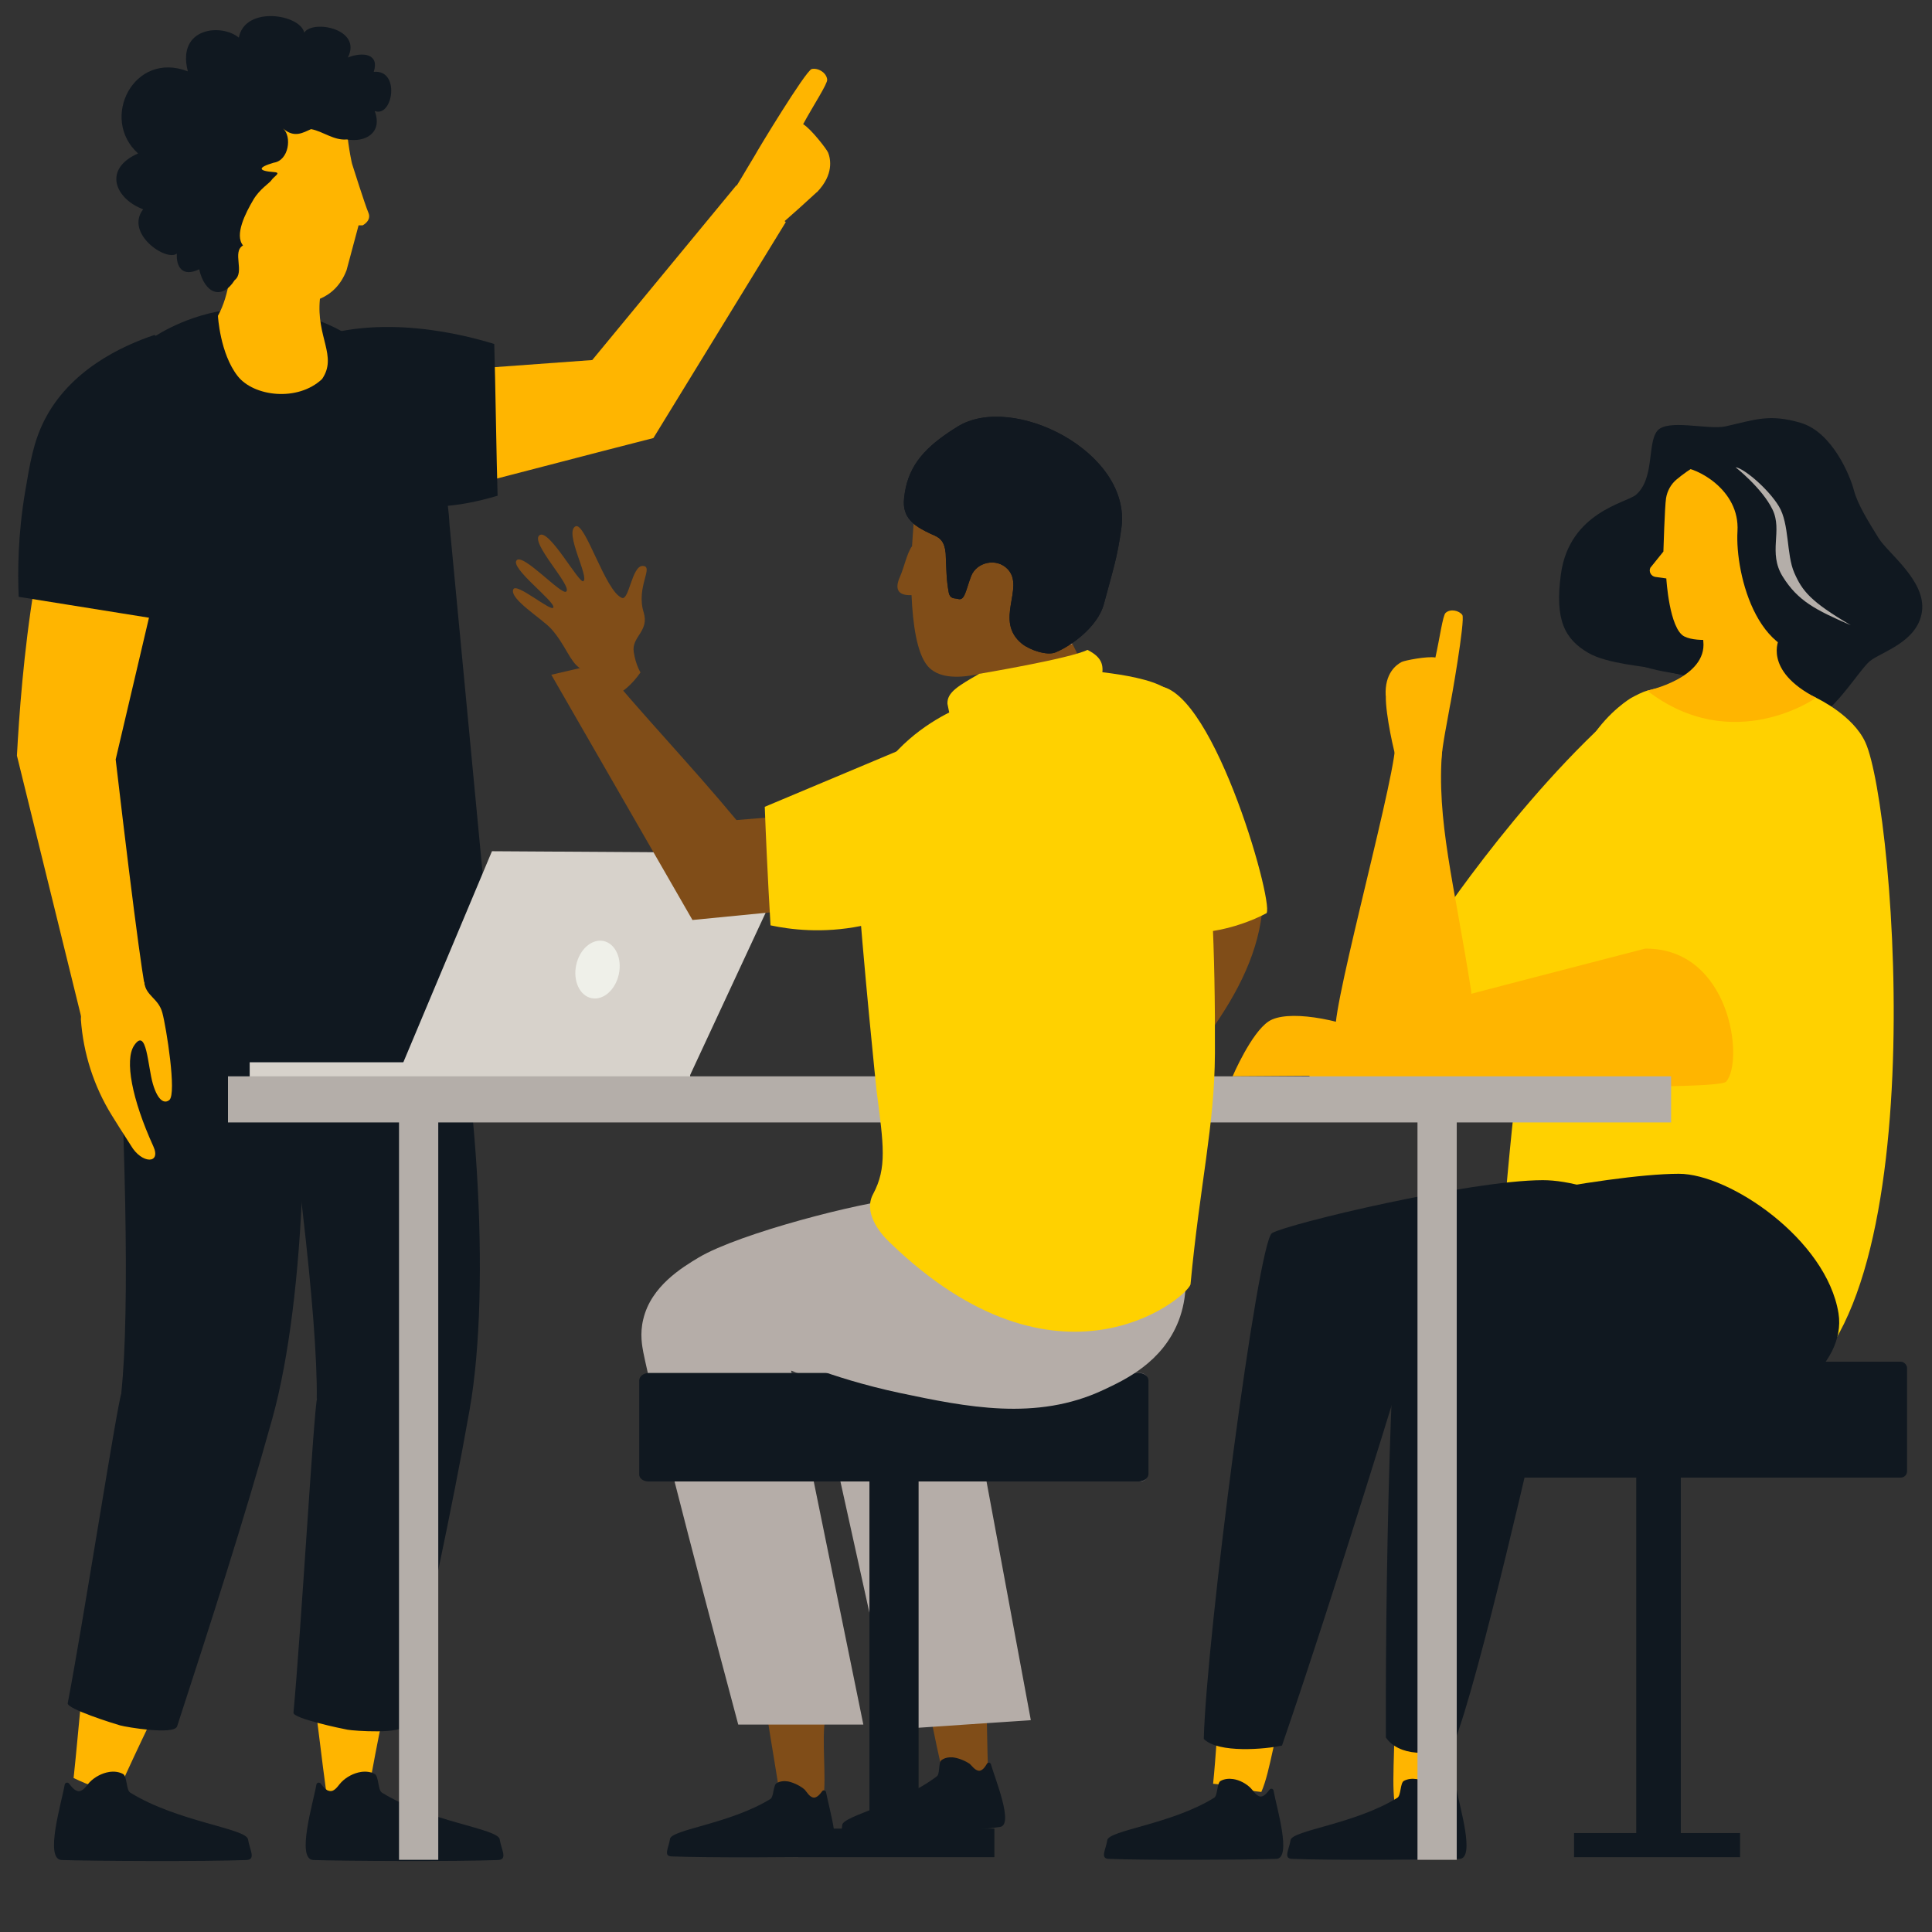 <?xml version="1.0" encoding="UTF-8"?>
<svg id="grey" xmlns="http://www.w3.org/2000/svg" xmlns:xlink="http://www.w3.org/1999/xlink" viewBox="0 0 1080 1080">
  <rect x="0" y="0" width="1080" height="1080" fill="#333333" stroke="none"/>
  <defs>
    <style>
      .cls-1 {
        clip-path: url(#clippath);
      }

      .cls-2, .cls-3, .cls-4 {
        fill: #111820;
      }

      .cls-3, .cls-5, .cls-6, .cls-7, .cls-8, .cls-9 {
        fill-rule: evenodd;
      }

      .cls-3, .cls-5, .cls-6, .cls-7, .cls-8, .cls-9, .cls-10, .cls-4, .cls-11, .cls-12, .cls-13, .cls-14, .cls-15, .cls-16, .cls-17, .cls-18 {
        stroke-width: 0px;
      }

      .cls-5, .cls-10 {
        fill: #101820;
      }

      .cls-6 {
        fill: #b2aca7;
      }

      .cls-7, .cls-18 {
        fill: #ffd100;
      }

      .cls-8, .cls-17 {
        fill: #ffb500;
      }

      .cls-9, .cls-15 {
        fill: #804d18;
      }

      .cls-11 {
        fill: #d7d2cb;
      }

      .cls-12 {
        fill: #b4aea9;
      }

      .cls-13 {
        fill: #b5ada8;
      }

      .cls-14 {
        fill: #8f8787;
      }

      .cls-16 {
        fill: #eff0e9;
      }
    </style>
    <clipPath id="clippath">
      <path class="cls-4" d="M519.9,298.2c-3.36-1.61-7.05-3.49-9.66-5.92-6.39-5.87-5.28-12.6-3.99-19.3,3.25-15.78,14.15-25.25,29.07-34.53,30.92-19.11,97.21,14.37,91.57,56.52-2.31,16.93-4.79,23.78-9.77,42.51-3.59,13.59-19.55,24.21-27.07,27.19-4.63,2-14.24-1.21-18.76-4.79-15.84-12.91,1.81-31.31-7.96-41.69-6.25-6.61-17.38-3.94-20.42,3.77-3.07,7.9-3.52,14.18-7.5,12.83-1.64-.51-4.31.32-5.08-3.68-1.31-7.2-1.23-11.63-1.61-19.62-.07-10.63-4.75-11.34-8.82-13.29h0Z"/>
    </clipPath>
  </defs>
  <path class="cls-8" d="M249.48,207.21c27.2-1.98,54.39-3.96,81.58-5.94l80.59-97.69c9.22,6.8,18.42,13.66,27.62,20.55-24.67,40.25-49.34,80.49-74.01,120.74-27.47,6.96-103.39,26.87-130.86,33.82-10.93-6.15,26.58-25.25,15.66-31.4-.19-13.36-.39-26.73-.58-40.09Z"/>
  <path class="cls-17" d="M77.21,962.34c2.07.63,4.48.49,6.99.09-6.18,12.81-12.22,25.66-18.01,38.59-11.19-.98-15.27-2.51-25.05-7.09,1.58-14.57,2.85-29.88,4.47-45.39,9.43,6.61,20.68,11.37,31.6,13.8Z"/>
  <path class="cls-17" d="M209.14,951.1c2.18.26,4.5-.31,6.86-1.13-2.89,13.6-5.64,27.23-8.13,40.9-11.19.99-14.91,12.76-25.61,9.99-2.04-14.53-5.21-42.28-7.44-57.74,10.85,4.82,23.03,7.52,34.31,7.99Z"/>
  <path class="cls-10" d="M67.94,778.58l-.14-.02c4.9-45.5,2.39-149.05-4.37-261.07,34.27-5.38,64.04-4.9,98.87-3.82,12.81,87.45,8.65,211.93-10.05,279.23-15.62,56.21-35.41,117.35-53.24,172.13-1.62,4.98-28.34.48-31.96-.55-3.53-1.01-29.8-9.22-29.19-12.38,8.52-44.31,27.55-166.69,30.06-173.52Z"/>
  <path class="cls-10" d="M177.22,781.81h-.14c.49-45.77-12-148.6-29.53-259.44,33.59-8.66,63.27-11.05,98.05-13.34,21.19,85.8,29.06,210.1,16.94,278.89-10.12,57.45-23.92,120.22-36.38,176.46-1.13,5.11-28.16,3.22-31.86,2.54-3.61-.66-30.55-6.3-30.25-9.51,4.21-44.92,11.34-168.57,13.18-175.61Z"/>
  <g>
    <path class="cls-10" d="M61.14,990.53c2.62-.39,5.27-.11,7.61,1.12,2.38,1.25,1.73,9.01,4.04,10.43,26.42,16.35,64.9,20.01,65.86,26.13.91,5.79,4.61,11.33-.89,11.55-22.21.89-86.53.58-103.28,0-9.79-.34-.02-32.19,1.69-42.14.2-1.15,1.67-1.52,2.4-.61,1.43,1.79,3.91,5.23,6.61,4.06,2.24-.97,3.35-3.18,4.97-4.85,2.72-2.79,6.83-5.08,11-5.69Z"/>
    <path class="cls-10" d="M201.83,990.53c2.62-.39,5.27-.11,7.61,1.12,2.38,1.25,1.73,9.01,4.04,10.43,26.42,16.35,64.9,20.01,65.86,26.13.91,5.79,4.61,11.33-.89,11.55-22.21.89-86.53.58-103.28,0-9.79-.34-.02-32.19,1.69-42.14.2-1.15,1.67-1.52,2.4-.61,1.43,1.79,3.91,5.23,6.61,4.06,2.24-.97,3.35-3.18,4.97-4.85,2.72-2.79,6.83-5.08,11-5.69Z"/>
  </g>
  <path class="cls-10" d="M275.9,552.57l-24.65-259.64c-.32-7.35-3.95-68.94-50.43-101.69-23.46-16.53-47.58-18.48-54.15-18.84-29.83-1.62-51.74,10.38-60.24,15.67-11.41,25.51-25.99,62.98-36.59,110.08-16.31,72.53-1.29,182.33,16.76,269.67,5.37,26,216.07,19.38,209.31-15.25Z"/>
  <path id="Arm" class="cls-17" d="M49.98,231.63c6.23-9.29,20.37-30.39,32.82-27.55,6.11,1.39,9.82,8.09,11.91,13.14l1.33,3.17c-1.37,29.37-2.74,58.74-4.12,88.12-9.09,38.67-18.17,77.34-27.26,116.01,11.37,97.06,16.55,132.97,18.27,135.91.05.09.21.33.2.68-.12,5.13-37.66,7.64-37.66,7.64-12.01-48.78-24.01-97.56-36.01-146.33,2.34-43.53,10.2-145.55,40.53-190.79Z"/>
  <path id="Hand" class="cls-17" d="M80.59,548.92c.86,7.92,7.93,8.94,10.16,17.2,2.23,8.29,8.09,45.22,3.93,48.77-2.44,2.08-6.25,1.05-9.2-8.92-2.95-9.97-3.4-32.25-10.54-21.48-5.31,8.01-1.28,29.86,10.77,56.29,4.59,10.06-6.52,9.94-12.54-.44-1.09-1.87-4.23-6.44-10.71-16.92-10.01-16.2-15.91-34.6-17.25-53.6l.71-14.07s34.64-7.05,34.67-6.83Z"/>
  <path class="cls-10" d="M145.61,215.55c8.3-7.01,9.7-18.39,24.1-24.31,41.92-17.23,91.57-3.57,106.58,1.05.62,20.12,1.24,64.71,1.87,84.83-94.02,27.86-88.36-49.21-132.54-61.58Z"/>
  <path class="cls-10" d="M86.37,187.24c-18.23,6.11-47.56,19.63-61.79,48.16-5.83,11.69-7.79,23.2-10.5,39.28-4.1,24.31-4.24,44.87-3.63,58.95,30.22,4.85,60.44,9.69,90.66,14.54,3.85-6.76,43.09-78.07,9.4-134.15-4.83-8.05-12.32-17.69-24.15-26.78Z"/>
  <path class="cls-17" d="M462.91,85.3c-.71-1.84-9.57-13.3-13.95-15.88,5.9-10.85,13.67-22.54,13.44-24.95-.39-4-5.34-6.69-8.65-5.88-3.31.81-30.68,46.06-31.57,47.93-5.14,8.39-10.96,18.98-17.74,28.39l21.56,17.6c.07-.04.17-.09.3-.16,6.06-3.3,10.07-6.78,13.04-9.39,4.51-3.97,10.35-9.13,17.14-15.43.08-.05.16-.07.24-.13,9.51-9.88,7.57-18.59,6.21-22.1Z"/>
  <g>
    <path id="Head" class="cls-17" d="M116.4,85.25c3.75-33.75,75-41.25,77.2-14.56,1.55,14.56,3.21,20.9,3.21,20.9,0,0,7.2,22.83,9.13,27.32,1.93,4.49-3.21,7.05-3.21,7.05h-2.28l-6.71,25.05c-3.33,8.79-9.03,13.52-14.89,16.01-2.21,21.39,9.97,32.04,1.18,44.88-13.65,12.82-38.19,9.77-47.16-1.66-9.92-12.64-11.04-33.69-11.04-33.69,3.37-6.09,5.26-13.26,6.34-19.59-8.02-19.21-15.52-37.96-11.77-71.71Z"/>
    <path class="cls-5" d="M77.21,85.8c-21.64-19.39-2.47-57.67,27.79-45.91-6.37-24.85,19.1-26.81,28.5-18.84,3.46-18.08,34.37-13.1,36.57-2.79,4.63-7.44,32.62-2.24,24.39,13.89,8.25-3.28,17.8-2.18,14.47,8.01,15.08-1.38,10.67,25.8.53,21.89,4.63,12.36-5.43,17.71-15.58,15.9-7.27.69-13.37-4.58-19.99-5.77-4.46,1.96-9.39,5.16-15.63-.35,4.98,4.39,3.28,17.89-5.25,19.12-9.05,2.66-9,4.61.32,5.27,4.21.3-.33,2.42-1.68,4.62-.84,1.37-6.47,4.86-9.92,10.65-4.59,7.71-10.7,19.87-5.88,25.71-6.3,3.7,1.21,14.81-4.69,19.42-7.07,11.18-16.62,7.77-19.82-6.09-9.65,4.67-12.9-1.74-12.49-8.76-5.98,4.61-29.18-11.33-18.83-24.77-15.56-5.85-22.77-22.41-2.82-31.23"/>
  </g>
  <path class="cls-10" d="M964.44,238.36c-9.51,2.11-32.51-4.48-38.08,2.58-5.57,7.05-1.35,26.5-11.81,35.64-5.11,4.47-37.21,9.6-41.99,44.36-3.54,25.73,2.2,36.41,15.39,44.07,10.57,6.14,31.81,7.41,36.67,8.82,4.87,1.42,34.09,6.36,45.2,12.49,11.12,6.13,27.29,18.94,40.43,17.07,13.14-1.87,28.79-28.7,35.02-33.82,6.23-5.12,26.76-10.58,29.12-27.73,2.36-17.16-18.98-32.52-24.25-41.06-5.26-8.55-11.7-18.63-13.8-26.74-2.1-8.11-12.09-32.49-29.77-37.68-17.69-5.2-25.53-1.68-42.14,2.02Z"/>
  <path class="cls-18" d="M908.8,393.63l-16.58,151.72c-11.82,18.94-53.11,34.02-53.11,34.02l-42.5-53.67s50.72-79.17,112.19-132.06Z"/>
  <path class="cls-17" d="M822.33,553.53c-9.51-60.37-19.43-94.98-16.14-134.51-5.7-.02-16.72-1.25-26.28-1.27-2.02,25.69-39.16,159.24-32.63,159.82,38.29,3.43,77.94-5.65,75.05-24.04Z"/>
  <path class="cls-18" d="M989.4,780.9c94.41-27.85,70.32-329.12,53.33-365.99-6.9-14.97-26.19-24.17-27.5-24.85-12.7-6.57-31.01-7.2-45.03-8.25-13.42-1-32.54-.2-49.39,4.28-2.96.79-6.3,2.63-8.97,4.06,0,0-12.13,7.01-22.17,22.25-18.43,27.98-37.78,130.33-49.16,269.9,77.73,95.01,122.51,106.37,148.9,98.59Z"/>
  <path class="cls-18" d="M993.28,388.18c28.95,6.21,50.17,83.99,36.44,123.7-10.51,30.39-37.27,88.75-96.02,110.28l-40.05-95.37c42.07-23.56,68.68-129.01,99.63-138.6Z"/>
  <path class="cls-17" d="M732.3,603.84s227.03,7.38,232.67.78c10.1-11.82,2.39-74.7-45.33-74.33,0,0-110.57,28.54-185.31,48.33-5.71,1.51-2.03,25.22-2.03,25.22Z"/>
  <path class="cls-17" d="M783.5,370.05c1.58-.83,14.4-3.35,18.9-2.5,2.44-10.87,4.1-23.43,5.68-24.92,2.64-2.48,7.6-1.37,9.37,1.14,1.77,2.52-6.51,49.5-7.01,51.3-1.49,8.75-3.82,19.39-4.8,29.81l-25.09-.84c-.97-2.34-6.1-24.4-5.87-35.06-.02-.08-.07-.15-.08-.23-.59-12.36,5.9-17.12,8.9-18.69Z"/>
  <rect class="cls-10" x="824.81" y="761.21" width="241.25" height="64.77" rx="3.51" ry="3.51" transform="translate(1890.87 1587.18) rotate(180)"/>
  <path class="cls-17" d="M718.24,955.14c-5.6,11.61-7.9,34.85-13.15,46.58-10.14-.89-16.04-3.77-26.96-4.58,1.43-13.22,2.84-38.51,4.31-52.58,8.55,5.99,33.52,10.93,35.8,10.58Z"/>
  <path class="cls-17" d="M809.98,957.8c1.98.23,4.08-.28,6.22-1.02-2.62,12.34-8.56,39.02-10.81,51.42-10.14.9-16.18,1.43-25.88-1.08-1.85-13.18,1.37-42.54-.65-56.56,9.84,4.37,20.88,6.82,31.12,7.24Z"/>
  <path class="cls-10" d="M711.09,689.3c8.87-5.21,110.45-29.49,151.31-29.58,28.36-.06,84.22,22.75,90.92,64.03,4.79,29.52-18.35,56.32-45.31,52.43l-121.79-17.56s-38.69,127.32-69.57,217.15c-8.99,2.05-35.65,4.47-43.73-3.71,1.42-56.22,30.12-278.03,38.16-282.75Z"/>
  <path class="cls-10" d="M787.13,685.73c6.83-8.37,110.45-29.49,151.31-29.58,28.36-.06,82.6,36.7,89.29,77.98,4.79,29.52-34.07,57.4-61.04,53.52l-106.06,1.99s-33.95,150.4-47.84,184.53c-12.36,8.62-31.39,7.17-38.06-2.9-.44-106.81,3.81-275.02,12.39-285.54Z"/>
  <path class="cls-10" d="M791.71,994.5c-2.38-.35-4.78-.1-6.9,1.01-2.16,1.13-1.57,8.17-3.66,9.46-23.96,14.83-58.85,18.14-59.72,23.69-.82,5.25-4.18,10.27.81,10.47,20.14.81,78.47.52,93.66,0,8.87-.31.02-29.19-1.54-38.21-.18-1.05-1.51-1.38-2.18-.55-1.29,1.62-3.54,4.75-5.99,3.68-2.03-.88-3.03-2.89-4.51-4.4-2.47-2.53-6.19-4.61-9.97-5.16Z"/>
  <path class="cls-10" d="M689.27,994.5c-2.38-.35-4.78-.1-6.9,1.01-2.16,1.13-1.57,8.17-3.66,9.46-23.96,14.83-58.85,18.14-59.72,23.69-.82,5.25-4.18,10.27.81,10.47,20.14.81,78.47.52,93.66,0,8.87-.31.02-29.19-1.54-38.21-.18-1.05-1.51-1.38-2.18-.55-1.29,1.62-3.54,4.75-5.99,3.68-2.03-.88-3.03-2.89-4.51-4.4-2.47-2.53-6.19-4.61-9.97-5.16Z"/>
  <rect class="cls-10" x="914.66" y="799.3" width="24.92" height="227.73"/>
  <rect class="cls-10" x="879.91" y="1024.68" width="92.79" height="13.48"/>
  <path class="cls-10" d="M925.88,250.07c2.87-.61,8.08,9.6,14.98,11.35-4.2,5.62-6.47,9.08-8.34,18.77-1.87,9.7,34,75.99,34,75.99l8.56,33.22c-21.46-8.92-25.52-10.74-42.59-13.6-17.47-2.92-28.41-8.47-39.3-17.03-11.19-8.8-19.54-39.79.24-54.79,19.78-14.99,31.35-27.66,32.18-35.94.83-8.28-3.28-17.24.27-17.99Z"/>
  <path class="cls-17" d="M941.59,355.8c-8.46-4.18-10.11-32.45-10.11-32.45l-6.08-.84c-2.41-.33-3.84-2.88-2.86-5.11l7.31-9.08s.74-25.15,1.48-29.79c.66-4.15,2.76-7.92,6-10.6,6.21-5.13,17.09-12.78,27.12-13.12,36.51-1.24,52.94,18.99,48.72,52.66-4.22,33.67-47.27,49.05-47.27,49.05,0,0-16.47,3.16-24.3-.71Z"/>
  <path id="Neck" class="cls-17" d="M994.52,357.2s-9.16,17.55,20.7,32.87c0,0-46.41,32.88-94.42-3.97,0,0,33.6-7.08,31.36-27.63-2.24-20.54,41.28-27.24,42.36-1.28Z"/>
  <path class="cls-10" d="M940.55,261.39c7.33-.08,32.12,12.05,30.71,35.6-1.42,23.55,11.63,78.41,52.27,67.53,30.32-8.12-5.87-95.24-5.87-95.24l-27.25-23.24s-43.66,2.49-49.86,15.35Z"/>
  <path class="cls-17" d="M771.15,579.44c-24.32-10.67-52.09-14.96-61.93-8.51-9.84,6.45-20.2,30.75-20.2,30.75l80.68-.55,1.44-21.7.02.02Z"/>
  <path class="cls-12" d="M970.19,261.19s14.81,11.64,20.64,23.61c5.82,11.97-2.69,24,5.73,37.53,8.42,13.53,18.34,18.65,38.07,27.18-22.61-13.27-27.18-19.19-31.63-29.36-4.45-10.17-2.65-27.24-8.56-37.06-5.91-9.81-19.62-21.37-24.25-21.9Z"/>
  <rect class="cls-11" x="139.58" y="593.82" width="246.22" height="8.66"/>
  <path class="cls-11" d="M224.09,597.1c16.97-40.42,33.94-80.84,50.92-121.26,56.17.35,112.33.7,168.5,1.05-19.23,41.34-38.47,82.68-57.7,124.02-53.9-1.27-107.81-2.54-161.71-3.81Z"/>
  <path class="cls-16" d="M345.94,544.54c-1.87,8.81-8.73,14.82-15.31,13.43-6.59-1.4-10.41-9.68-8.54-18.49,1.87-8.81,8.73-14.82,15.31-13.43,6.59,1.4,10.41,9.68,8.54,18.49Z"/>
  <rect class="cls-12" x="127.44" y="601.67" width="806.72" height="25.78"/>
  <path class="cls-12" d="M792.38,1039.64v-412.41s0-9.37,0-9.37v-13.75c3.23-1.2,6.94-1.99,10.97-1.99,4.03,0,7.74.8,10.97,1.99v13.75s0,9.37,0,9.37v412.41s-21.94,0-21.94,0Z"/>
  <path class="cls-12" d="M244.99,1039.64v-412.41s0-9.37,0-9.37v-13.75c-3.23-1.2-6.94-1.99-10.97-1.99-4.03,0-7.74.8-10.97,1.99v13.75s0,9.37,0,9.37v412.41s21.94,0,21.94,0Z"/>
  <path class="cls-14" d="M419.3,828.15h218.14c2.27,0,4.17-1.9,4.17-4.17v-52.31c0-2.27-1.9-4.17-4.17-4.17h-218.14c-2.27,0-4.17,1.9-4.17,4.17v52.31c0,2.46,1.9,4.17,4.17,4.17Z"/>
  <path class="cls-15" d="M461.38,960.25c-2.27,11.75.76,33.36-1.14,45.11-8.91,1.14-14.4-.19-23.88,1.14-1.71-12.32-5.88-35.82-7.77-48.9,8.53,3.98,30.89,3.6,32.79,2.65Z"/>
  <path class="cls-15" d="M545.72,942.82c1.9-.19,3.79-1.14,5.5-2.27.38,11.94.57,37.53,1.14,49.28-9.1,3.03-14.4,4.74-23.88,4.74-4.55-11.56-7.96-39.23-12.89-51.55,10.04,1.9,20.66,1.71,30.13-.19Z"/>
  <path class="cls-10" d="M532.59,982.37c-2.3-.15-4.55.26-6.32,1.57s-.77,7.69-2.54,9.01c-20.73,15.75-52.67,22.12-52.93,27.29-.27,4.98-2.85,9.8,1.7,9.55,18.56-1.06,72.3-6.53,86.39-8.49,8.09-.99-2.63-26.78-4.97-35.12-.28-.92-1.64-1.17-2.13-.36-.98,1.62-2.78,4.65-5.14,3.93-1.96-.57-3.09-2.36-4.56-3.74-2.45-1.66-6.03-3.22-9.5-3.64Z"/>
  <path class="cls-10" d="M440.64,995.85c-2.31-.38-4.61-.19-6.53.96-1.92,1.15-1.54,7.68-3.46,8.84-22.48,13.83-55.33,17.1-56.1,22.29-.77,5-3.84,9.61.77,9.8,18.83.77,73.58.58,87.99,0,8.26-.19,0-27.28-1.54-35.93-.19-.96-1.54-1.34-2.11-.58-1.15,1.54-3.27,4.42-5.57,3.46-1.92-.77-2.88-2.69-4.23-4.23-2.11-1.92-5.76-3.84-9.22-4.61Z"/>
  <path class="cls-13" d="M576.23,961.58l-75.81,5.12-43.02-194.64-15.16-5.88,40.37,197.86h-69.93c-28.24-105.75-48.33-184.6-53.07-208.1-.57-3.22-2.08-10.23,0-18.57,4.36-18.38,21.61-28.81,31.08-34.49,22.74-13.46,90.4-30.89,112.96-32.79,16.3-1.52-7.2,13.08,20.28,16.87l116.18-6.82-4.17,53.07-138.16,13.46,50.6,64.82,27.86,150.1Z"/>
  <path class="cls-10" d="M362.64,828.15h274.05c2.84,0,5.31-1.9,5.31-4.17v-52.31c0-2.27-2.46-4.17-5.31-4.17h-274.05c-2.84,0-5.31,1.9-5.31,4.17v52.31c-.19,2.46,2.27,4.17,5.31,4.17Z"/>
  <path class="cls-13" d="M653.75,681.08c2.65,5.12,15.35,30.51,5.12,57.24-9.1,23.31-29.94,32.98-42.07,38.66-37.53,17.63-76.76,9.48-113.71,1.71-20.47-4.36-36.77-9.67-47.19-13.46l-91.73,1.71"/>
  <path class="cls-9" d="M548.08,393.99c2.65,1.28,5.59,2.05,8.53,2.81,7.82,1.51,15.7,2.65,23.66,2.45,4.9-.4,9.95-1.55,14.7-3.14,6.42-2.23,12.87-4.65,18.57-8.18,2.48-1.84,4.59-3.75,6.58-6.06.52-.67,1-1.16,1.51-1.83-8.01-2.51-14.11-3.89-14.11-3.89l-13.59-27.53c-18.09-3.31-23.32,3.79-40.83,14.49l-6.73,29.78c.3.44,1.01.77,1.72,1.1Z"/>
  <path class="cls-9" d="M705.87,505.96c-3.6,51.36-47.76,92.11-79.41,134.18l-11.56-18.57s33.92-119.21,35.06-109.92c.38,2.46,52.5,5.12,55.91-5.69h0Z"/>
  <path class="cls-7" d="M597.46,415.75s15.73-34.68,50.22-32.22c31.65,2.27,66.33,127.55,59.89,127.17-14.97,7.96-44.35,16.11-55.15,5.12-10.8-11.37-54.39-84.34-54.96-100.07h0Z"/>
  <path class="cls-6" d="M576.12,365.83c5.27-1.3,10.43-3,15.7-4.3,2.41-.5,5.01-.96,7.42-1.46l-5.69-11.52c-18.09-3.31-23.32,3.79-40.83,14.49l-2.1,8.86c8.69-1.99,17-4.05,25.5-6.07Z"/>
  <path class="cls-7" d="M541.37,393.63s-67.67,21.93-62.55,91.67c3.79,53.83,11.18,124.33,11.18,124.33,3.98,30.7,5.88,43.21-1.9,57.81-5.5,10.04,3.22,21.42,9.29,27.1,94,90.97,165.64,31.27,168.11,23.5,5.31-56.67,13.46-88.32,13.65-129.26.57-117.13-9.86-188.96-25.96-202.79-11.56-9.86-55.34-11.75-55.34-11.75l-.38-.38c-2.08.95-4.17,1.9-6.25,2.84l-49.84,16.93Z"/>
  <path class="cls-9" d="M458.48,507.29c-23.8,2.33-47.59,4.66-71.39,6.99-26.3-45.7-52.6-91.39-78.91-137.09l27.25-6.35c25.51,30.72,50.74,56.86,76.25,87.58,19.7-1.61,39.41-3.22,59.12-4.83-4.11,17.9-8.21,35.8-12.32,53.7Z"/>
  <path class="cls-7" d="M509.06,416.75c4.15,1.47,21.42,8.12,31.58,26.98,9.28,17.23,6.71,33.64,5.8,38.32-8.71,8.82-30.75,28.69-65.3,35.6-21.27,4.25-39.25,2-50.41-.37-.78-12.97-1.47-26.08-2.09-39.32-.42-9.05-.8-18.03-1.13-26.95,27.18-11.42,54.36-22.84,81.54-34.25Z"/>
  <path class="cls-9" d="M509.83,305.33c-2.87,3.88-4.46,12.07-6.8,17.22-2.75,6.22-1.64,10.49,6.53,10.14.7,16.35,2.99,32.43,8.95,39.57,11.65,13.64,42.38.48,56.51-3.74,28.94-8.88,50.12-38.56,48.58-71.49-1.58-32.74-27.62-59.78-58.03-60.26-30.41-.48-52.36,25.2-54.98,57.7-.2,3.05-.52,6.66-.75,10.86h0Z"/>
  <path class="cls-7" d="M529.63,393.41c-.3-6.43,6.23-10.08,17.75-16.74,0,0,50.87-8.5,60.5-13.39,9.32,4.7,8.94,9.64,7.94,15.82-.18-.04-52.85,21.56-81.93,21.26-1.43-.01-2.72-.87-3.29-2.18l-.98-4.77Z"/>
  <g>
    <path id="SVGID" class="cls-3" d="M519.9,298.2c-3.36-1.61-7.05-3.49-9.66-5.92-6.39-5.87-5.28-12.6-3.99-19.3,3.25-15.78,14.15-25.25,29.07-34.53,30.92-19.11,97.21,14.37,91.57,56.52-2.31,16.93-4.79,23.78-9.77,42.51-3.59,13.59-19.55,24.21-27.07,27.19-4.63,2-14.24-1.21-18.76-4.79-15.84-12.91,1.81-31.31-7.96-41.69-6.25-6.61-17.38-3.94-20.42,3.77-3.07,7.9-3.52,14.18-7.5,12.83-1.64-.51-4.31.32-5.08-3.68-1.31-7.2-1.23-11.63-1.61-19.62-.07-10.63-4.75-11.34-8.82-13.29h0Z"/>
    <g>
      <path class="cls-2" d="M519.9,298.2c-3.36-1.61-7.05-3.49-9.66-5.92-6.39-5.87-5.28-12.6-3.99-19.3,3.25-15.78,14.15-25.25,29.07-34.53,30.92-19.11,97.21,14.37,91.57,56.52-2.31,16.93-4.79,23.78-9.77,42.51-3.59,13.59-19.55,24.21-27.07,27.19-4.63,2-14.24-1.21-18.76-4.79-15.84-12.91,1.81-31.31-7.96-41.69-6.25-6.61-17.38-3.94-20.42,3.77-3.07,7.9-3.52,14.18-7.5,12.83-1.64-.51-4.31.32-5.08-3.68-1.31-7.2-1.23-11.63-1.61-19.62-.07-10.63-4.75-11.34-8.82-13.29h0Z"/>
      <g class="cls-1">
        <path class="cls-3" d="M554.44,312.22l-25.67-4-5.69,5.46-17.49-3.38c-2.46-7.23-.72-14.23.41-23.08l48.51,11.7,9.15,12.58-9.21.73h0Z"/>
      </g>
    </g>
  </g>
  <rect class="cls-10" x="486.02" y="805.47" width="27.48" height="216.65"/>
  <rect class="cls-10" x="446.13" y="1022.21" width="109.74" height="15.95" transform="translate(1002 2060.37) rotate(-180)"/>
  <path class="cls-15" d="M308.1,351.49c7.97,8.9,10.36,18.23,16.03,22,5.62,3.79,14.38,17.16,14.38,17.16,0,0,9.77-.82,19.54-14.76,0,0-2.73-4.29-3.79-11.47-1.27-8.6,8.84-11.46,5.54-22.14-4.41-14.24,6.09-25.88-.59-25.91-5.98-.03-7.55,19.46-11.56,17.86-9.37-3.75-20.58-42.86-25.98-39.98-6.35,3.39,7.75,28.24,4.46,30.62-2.37,1.71-18.99-29.16-24.43-25.76-6.02,3.76,18.55,28.66,14.8,31.61-2.66,2.08-23.77-21.23-27.59-17.61-4.38,4.14,21.91,23.39,20.39,26.53-1.2,2.48-20.57-14.1-22.34-10.22-2.44,5.33,16.04,16.39,21.14,22.08Z"/>
</svg>